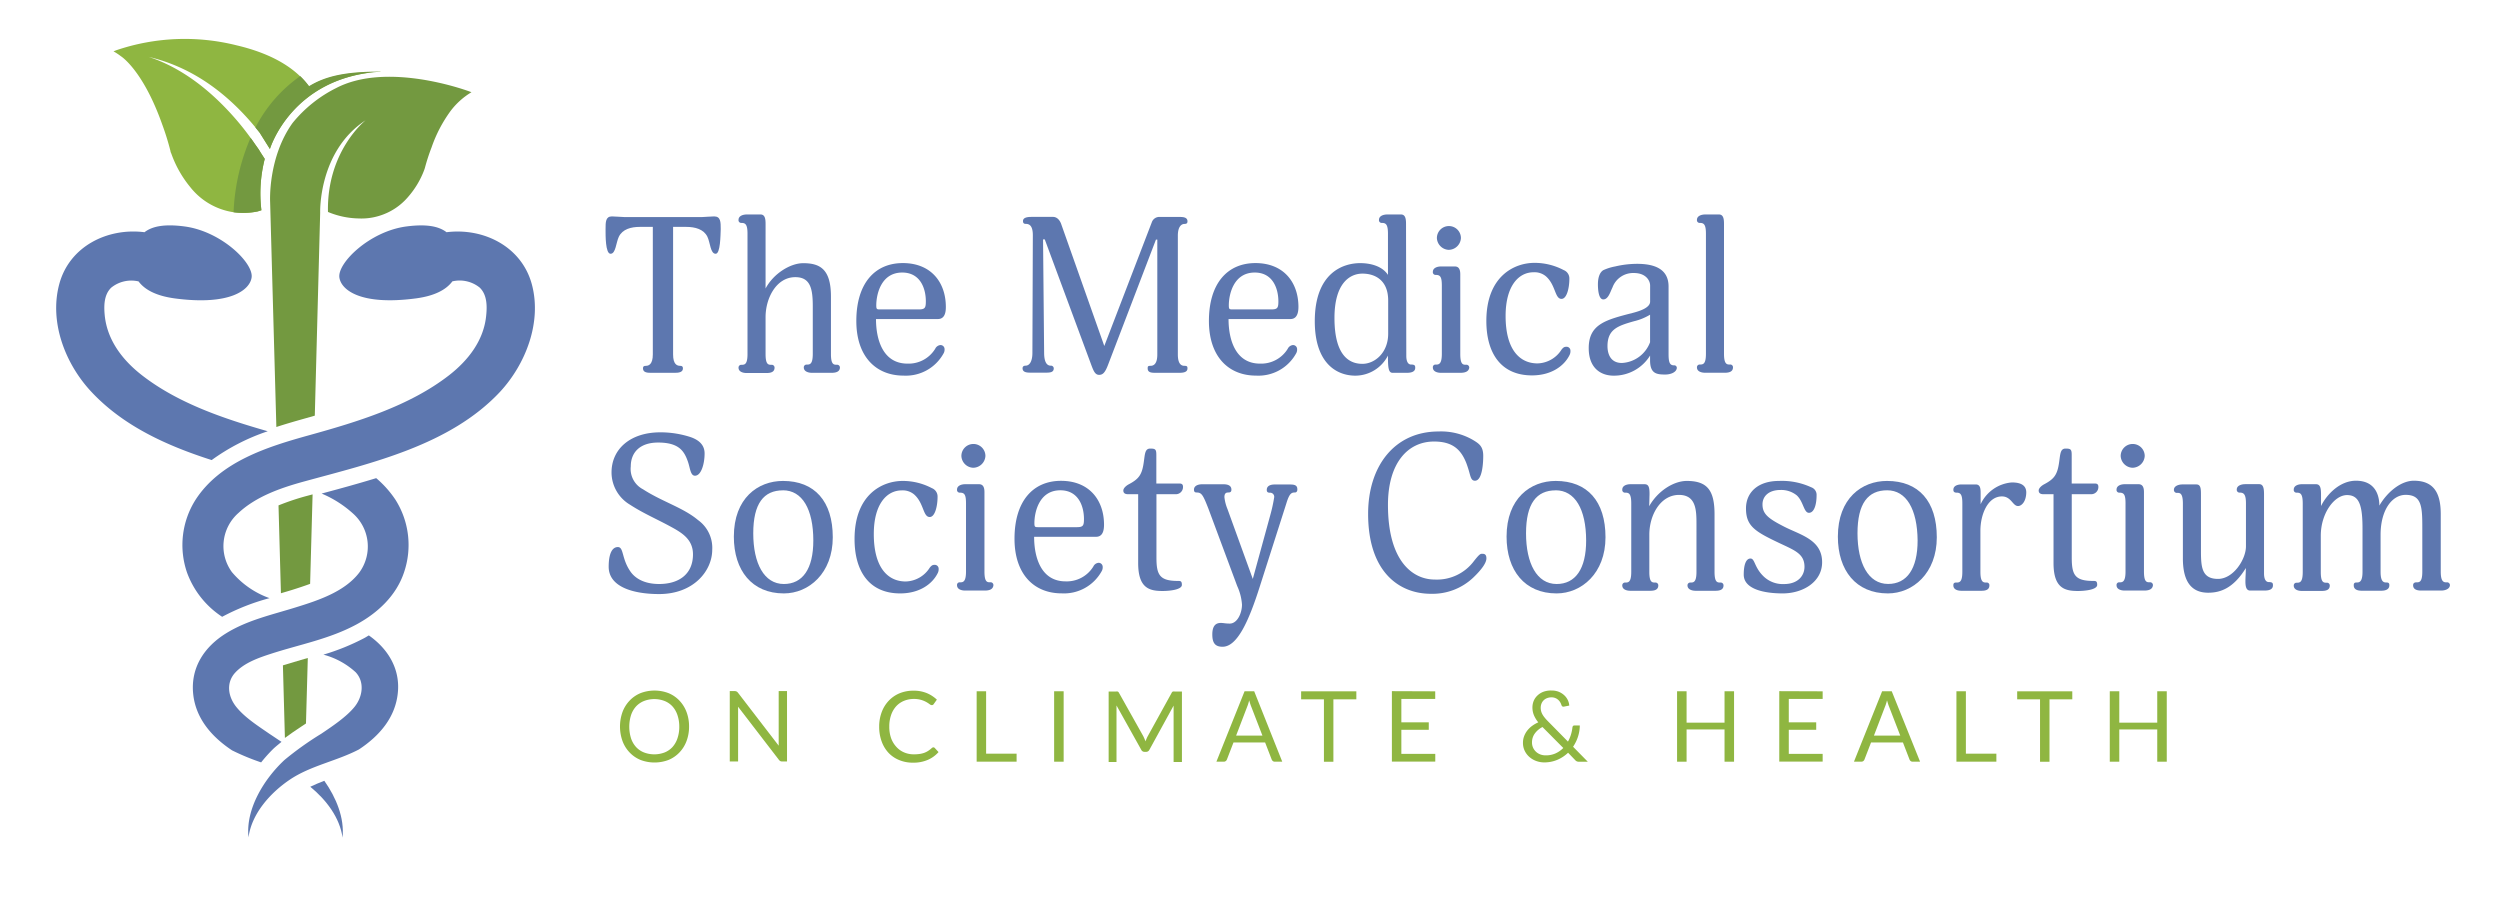 <svg id="Layer_1" data-name="Layer 1" xmlns="http://www.w3.org/2000/svg" viewBox="0 0 464.98 167.99"><defs><style>.cls-1{fill:#8fb641;}.cls-2{fill:#5d77af;}.cls-3{fill:#739940;}</style></defs><title>mscch_logo</title><path class="cls-1" d="M69.37,13.42c-5,.1-8.72.76-11.86,2.7-2.25-3.07-6.29-6-13.55-7.7a39.6,39.6,0,0,0-22.26.9h0l-.14.05h0l-.45.18h0l0,0a11.21,11.21,0,0,1,1.38.91S26.59,13,30.19,23.2a48.07,48.07,0,0,1,1.51,4.87s0,.17.16.49a20.62,20.62,0,0,0,3.55,6.27,12.59,12.59,0,0,0,12.51,4.5h0l.7-.22a25.9,25.9,0,0,1,.62-9.55l-.8-1.24c-.18-.31-.39-.64-.59-.91h0l-.42-.59h0a49.6,49.6,0,0,0-3.83-4.95C37.62,15.08,32,12,27.65,10.58c5.54,1.31,13.19,4.61,20.67,14.12h0l0,0,1.88,3s4-13.37,20.61-14.39C70.84,13.4,70.3,13.37,69.37,13.42Z"/><path class="cls-2" d="M133.11,47.2c-1,0-1-2.07-1.54-3.17-.69-1.42-2.32-1.83-3.94-1.83h-2.44V65.93c0,1.83.73,2.11,1.3,2.11.41,0,.53.16.53.49,0,.77-.93.81-1.54.81h-4.35c-.61,0-1.54,0-1.54-.81,0-.33.08-.49.57-.49s1.26-.28,1.26-2.11V42.2H119c-1.62,0-3.21.41-3.9,1.83-.53,1.1-.57,3.17-1.54,3.17s-.93-3.45-.93-4.59c0-1.3,0-2.36,1.18-2.36.73,0,1.75.12,2.28.12H130.6c.49,0,1.54-.12,2.23-.12,1.22,0,1.22,1.06,1.22,2.36C134,43.74,134,47.2,133.11,47.2Z"/><path class="cls-2" d="M154.68,69.34H151c-.57,0-1.5-.2-1.5-1a.51.51,0,0,1,.53-.53c.57,0,1.14,0,1.14-2V56.91c0-3.29-.49-5.36-3.25-5.36-3.53,0-5.53,3.9-5.53,7.43v6.87c0,2,.53,2,1.1,2a.52.52,0,0,1,.57.53c0,.81-.69,1-1.5,1h-3.7c-.61,0-1.5-.2-1.5-1a.51.51,0,0,1,.53-.53c.57,0,1.14,0,1.14-2V43.46c0-1.75-.41-2-1.14-2a.5.5,0,0,1-.53-.57c0-.77.89-1,1.54-1h2.56c.93,0,.93,1.1.93,1.91V53.66c1.46-2.76,4.59-4.71,7-4.71,3.17,0,5.16,1.14,5.16,6.22V65.84c0,2,.53,2,1.1,2a.52.52,0,0,1,.57.53C156.19,69.13,155.5,69.34,154.68,69.34Z"/><path class="cls-2" d="M174.43,59.34h-11.5c0,3.86,1.3,8.29,5.85,8.29a5.8,5.8,0,0,0,5.16-2.76,1.21,1.21,0,0,1,.93-.69.75.75,0,0,1,.81.73,1.4,1.4,0,0,1-.2.85,8,8,0,0,1-7.43,4.1c-5.12,0-8.78-3.53-8.78-10.16,0-7,3.45-10.77,8.65-10.77s8,3.53,8,8.17C175.93,59,175.12,59.34,174.43,59.34Zm-6.62-8.65c-4.06,0-4.83,4.27-4.83,6.09,0,.77.12.77.77.77h7.11c1.18,0,1.34-.28,1.34-1.54C172.19,53.66,171.18,50.69,167.8,50.69Z"/><path class="cls-2" d="M219.27,69.34H215c-.73,0-1.54,0-1.54-.81,0-.33,0-.49.53-.49s1.26-.28,1.26-2.11V44.56H215l-8.86,23.16c-.57,1.54-1,2-1.71,2s-1-.65-1.38-1.63l-8.73-23.56H194l.2,21.08c0,1.91.61,2.4,1.22,2.4a.52.52,0,0,1,.57.49c0,.77-.69.81-1.5.81h-2.72c-.65,0-1.58,0-1.58-.81,0-.28.16-.49.57-.49.61,0,1.26-.61,1.26-2.4l.08-21.86c0-1.83-.69-2.11-1.3-2.11-.37,0-.53-.16-.53-.53,0-.65.81-.77,1.58-.77h4c1.14,0,1.54,1.38,1.54,1.38l8,22.63,8.86-23.07a1.48,1.48,0,0,1,1.5-.93h3.53c.65,0,1.58,0,1.58.81,0,.28-.08.49-.57.49s-1.22.41-1.22,2.19V65.93c0,1.83.69,2.11,1.22,2.11s.57.16.57.49C220.86,69.3,219.92,69.34,219.27,69.34Z"/><path class="cls-2" d="M240,59.34h-11.5c0,3.86,1.3,8.29,5.85,8.29a5.8,5.8,0,0,0,5.16-2.76,1.21,1.21,0,0,1,.93-.69.75.75,0,0,1,.81.73,1.4,1.4,0,0,1-.2.85,8,8,0,0,1-7.43,4.1c-5.12,0-8.77-3.53-8.77-10.16,0-7,3.45-10.77,8.65-10.77s8,3.53,8,8.17C241.49,59,240.68,59.34,240,59.34Zm-6.62-8.65c-4.06,0-4.83,4.27-4.83,6.09,0,.77.12.77.77.77h7.11c1.18,0,1.34-.28,1.34-1.54C237.75,53.66,236.74,50.69,233.37,50.69Z"/><path class="cls-2" d="M261.56,66.17c0,1.26.45,1.63.89,1.63.73,0,.77.24.77.61,0,.81-.89.93-1.58.93H259c-.81,0-.85-1.18-.85-3.21a6.84,6.84,0,0,1-6.05,3.74c-3.62,0-7.56-2.44-7.56-10.12,0-9,5.24-10.81,8.45-10.81,1.79,0,4.06.49,5.16,2.19V43.46c0-1.75-.41-2-1.14-2a.5.5,0,0,1-.53-.57c0-.77.89-1,1.54-1h2.56c.93,0,.93,1.1.93,1.91Zm-3.37-10.28c0-3.78-2.44-5-4.79-5s-5.2,1.79-5.2,8.25c0,7.56,3.21,8.53,5.2,8.53,2.31,0,4.79-2.07,4.79-5.61Z"/><path class="cls-2" d="M271.63,69.34H268c-.61,0-1.5-.2-1.5-1a.48.48,0,0,1,.53-.53c.53,0,1.14,0,1.14-2V53.13c0-1.62-.28-2-1.14-2a.5.5,0,0,1-.53-.57c0-.77.89-1,1.5-1h2.6c.81,0,1,.69,1,1.46s0,1.71,0,2.07V65.84c0,2,.53,2,1.06,2a.53.53,0,0,1,.61.53C273.18,69.13,272.45,69.34,271.63,69.34Zm-2.19-22.87a2.3,2.3,0,0,1-2.19-2.19,2.23,2.23,0,0,1,4.47,0A2.31,2.31,0,0,1,269.44,46.47Z"/><path class="cls-2" d="M291.94,66c-1,2.07-3.41,3.82-7,3.82-5.81,0-8.49-4.18-8.49-10.12,0-8.37,5.24-10.81,8.94-10.81a11.59,11.59,0,0,1,5.44,1.34,1.67,1.67,0,0,1,1.06,1.62c0,1.63-.45,3.74-1.46,3.74-1.26,0-1.06-2.56-2.88-4.18a3.28,3.28,0,0,0-2.32-.77c-2.8,0-5.2,2.56-5.2,8.13,0,6.34,2.68,8.82,5.93,8.82a5.44,5.44,0,0,0,4.47-2.56c.32-.41.53-.53.85-.53a.72.72,0,0,1,.81.73A1.55,1.55,0,0,1,291.94,66Z"/><path class="cls-2" d="M309.74,69.66c-1.62,0-2.84-.16-2.84-2.64v-.89a7.87,7.87,0,0,1-6.78,3.74c-2.36,0-4.63-1.38-4.63-5.12,0-4.51,3.25-5.28,8.29-6.58,1.42-.37,3.13-1,3.13-2.07v-3c0-.89-.77-2.32-3-2.32a4.09,4.09,0,0,0-4,2.68c-.41.81-.77,2.23-1.71,2.23s-1-2.15-1-2.8c0-1.42.41-2.28,1-2.64a9.34,9.34,0,0,1,2.19-.69,18.13,18.13,0,0,1,4.06-.49c2.76,0,5.89.65,5.89,4.22V65.84c0,1.5.2,2.11,1,2.11a.47.47,0,0,1,.53.53C311.77,69.26,310.71,69.66,309.74,69.66Zm-2.84-11.13a10.46,10.46,0,0,1-3,1.22c-3,.85-4.92,1.5-4.92,4.63,0,1.14.37,3.13,2.68,3.13a5.92,5.92,0,0,0,5.24-3.86Z"/><path class="cls-2" d="M317.29,43.46c0-1.75-.41-2-1.14-2a.5.5,0,0,1-.53-.57c0-.77.89-1,1.54-1h2.56c.93,0,.93,1.1.93,1.91v24c0,2,.57,2,1.1,2a.5.5,0,0,1,.57.53c0,.81-.73,1-1.54,1h-3.62c-.65,0-1.54-.2-1.54-1a.5.5,0,0,1,.49-.53c.61,0,1.18,0,1.18-2Z"/><path class="cls-2" d="M122.59,110.49c-4.75,0-9.38-1.3-9.38-5.08,0-2.36.61-3.66,1.71-3.66s.69,2.07,2.23,4.39c.85,1.34,2.56,2.48,5.44,2.48,3.78,0,6.3-1.91,6.3-5.52,0-2.52-1.71-3.74-3.29-4.67-3-1.71-5.73-2.8-8.41-4.55a7,7,0,0,1-3.45-6c0-4.43,3.58-7.47,9.06-7.47a18,18,0,0,1,5.77.93c1.54.57,2.48,1.5,2.48,3,0,1.87-.61,4.14-1.79,4.14-.89,0-.89-1.54-1.38-2.8-.69-1.91-1.75-3.37-5.48-3.37-3.45,0-5.08,1.91-5.08,4.43A4.25,4.25,0,0,0,119.59,91c3.58,2.32,7.48,3.41,10.24,5.73a6.35,6.35,0,0,1,2.64,5.52C132.46,106.18,129,110.49,122.59,110.49Z"/><path class="cls-2" d="M145.79,110.37c-5.93,0-9.3-4.27-9.3-10.56,0-7.15,4.47-10.36,9.14-10.36,5.89,0,9.26,3.78,9.26,10.48S150.42,110.37,145.79,110.37Zm-.16-19.17c-3.58,0-5.53,2.44-5.53,8s2,9.42,5.69,9.42c3.49,0,5.48-2.8,5.48-8.08C151.27,94.68,149.2,91.19,145.62,91.19Z"/><path class="cls-2" d="M174.43,106.55c-1,2.07-3.41,3.82-7,3.82-5.81,0-8.49-4.18-8.49-10.11,0-8.37,5.24-10.81,8.94-10.81a11.61,11.61,0,0,1,5.44,1.34,1.67,1.67,0,0,1,1.06,1.63c0,1.62-.45,3.74-1.46,3.74-1.26,0-1.06-2.56-2.88-4.18a3.28,3.28,0,0,0-2.32-.77c-2.8,0-5.2,2.56-5.2,8.12,0,6.34,2.68,8.82,5.93,8.82a5.44,5.44,0,0,0,4.47-2.56c.33-.41.53-.53.85-.53a.72.72,0,0,1,.81.73A1.54,1.54,0,0,1,174.43,106.55Z"/><path class="cls-2" d="M183.16,109.84H179.5c-.61,0-1.5-.2-1.5-1a.48.48,0,0,1,.53-.53c.53,0,1.14,0,1.14-2V93.63c0-1.63-.28-2-1.14-2a.5.5,0,0,1-.53-.57c0-.77.89-1,1.5-1h2.6c.81,0,1,.69,1,1.46s0,1.71,0,2.07v12.71c0,2,.53,2,1.06,2a.53.53,0,0,1,.61.53C184.7,109.63,184,109.84,183.16,109.84ZM181,87a2.29,2.29,0,0,1-2.19-2.19,2.23,2.23,0,0,1,4.47,0A2.31,2.31,0,0,1,181,87Z"/><path class="cls-2" d="M203.84,99.84h-11.5c0,3.86,1.3,8.29,5.85,8.29a5.8,5.8,0,0,0,5.16-2.76,1.2,1.2,0,0,1,.93-.69.75.75,0,0,1,.81.73,1.4,1.4,0,0,1-.2.85,8,8,0,0,1-7.43,4.1c-5.12,0-8.77-3.53-8.77-10.16,0-7,3.45-10.77,8.65-10.77s8,3.53,8,8.17C205.34,99.52,204.53,99.84,203.84,99.84Zm-6.62-8.65c-4.06,0-4.83,4.27-4.83,6.09,0,.77.12.77.77.77h7.11c1.18,0,1.34-.28,1.34-1.54C201.6,94.16,200.59,91.19,197.21,91.19Z"/><path class="cls-2" d="M218.66,91.92h-3.57V103.7c0,3.21.57,4.35,4,4.35.45,0,.73,0,.73.73,0,.93-2.4,1.14-3.58,1.14-2.48,0-4.55-.53-4.55-5.2V91.92h-1.87c-.61,0-.89-.24-.89-.69s.57-.93,1.06-1.18c1.87-1,2.44-1.79,2.76-4.22.2-1.38.2-2.4,1.18-2.4s1.14.16,1.14,1.22v5.28h4.31c.37,0,.65.12.65.61A1.33,1.33,0,0,1,218.66,91.92Z"/><path class="cls-2" d="M240.84,91.6c-.57,0-1,.08-1.58,2L234.34,109c-2.07,6.54-4.22,11.29-6.95,11.29-1.34,0-1.91-.65-1.91-2.28s.65-2.15,1.58-2.15c.49,0,.85.12,1.67.12,1.38,0,2.27-1.91,2.27-3.53a9.89,9.89,0,0,0-.89-3.45L224.75,94.6c-1-2.56-1.26-3-2.19-3-.41,0-.49-.24-.49-.53,0-.77.85-1,1.5-1h4c.73,0,1.46.2,1.46,1,0,.28-.08.53-.57.53-.24,0-.73,0-.73.85a8.08,8.08,0,0,0,.57,2.23l4.71,13,3.25-11.86a29.46,29.46,0,0,0,.73-3.33.76.76,0,0,0-.81-.85c-.49,0-.57-.24-.57-.53,0-.77.73-1,1.46-1h2.72c.69,0,1.5,0,1.5.85C241.33,91.31,241.17,91.6,240.84,91.6Z"/><path class="cls-2" d="M274,107.44a11,11,0,0,1-7.88,3c-5.77,0-11.66-3.94-11.66-14.87,0-8.9,4.92-15.32,13.12-15.32A11.85,11.85,0,0,1,274,81.85c1.06.65,1.87,1.14,1.87,2.93,0,.89-.08,4.63-1.54,4.63-.61,0-.77-.53-1-1.38-.16-.61-.41-1.38-.61-1.91-1-2.52-2.56-4-6-4-4.88,0-8.57,4-8.57,11.78,0,10.68,4.75,13.89,8.69,13.89a8.58,8.58,0,0,0,7.31-3.45c1-1.26,1.18-1.34,1.5-1.34s.81,0,.81.85S275.57,105.94,274,107.44Z"/><path class="cls-2" d="M289.51,110.37c-5.93,0-9.3-4.27-9.3-10.56,0-7.15,4.47-10.36,9.14-10.36,5.89,0,9.26,3.78,9.26,10.48S294.14,110.37,289.51,110.37Zm-.16-19.17c-3.57,0-5.52,2.44-5.52,8s2,9.42,5.69,9.42c3.49,0,5.49-2.8,5.49-8.08C295,94.68,292.92,91.19,289.34,91.19Z"/><path class="cls-2" d="M306.73,94.16c1.62-2.88,4.59-4.71,7-4.71,3.82,0,5.16,1.75,5.16,6.22v10.68c0,2,.53,2,1.1,2a.52.52,0,0,1,.57.53c0,.81-.69,1-1.5,1h-3.7c-.57,0-1.5-.2-1.5-1a.51.51,0,0,1,.53-.53c.57,0,1.14,0,1.14-2V97.41c0-2.52-.08-5.36-3.25-5.36-3.37,0-5.52,3.62-5.52,7.43v6.87c0,2,.53,2,1.1,2a.52.52,0,0,1,.57.53c0,.81-.69,1-1.5,1h-3.7c-.61,0-1.5-.2-1.5-1a.51.51,0,0,1,.53-.53c.57,0,1.14,0,1.14-2V93.63c0-1.91-.49-2-1.14-2a.5.5,0,0,1-.53-.57c0-.77.89-1,1.5-1h2.64c.81,0,.93.65.93,1.87C306.77,92.9,306.77,93.51,306.73,94.16Z"/><path class="cls-2" d="M331.55,110.37c-3.37,0-7.23-.77-7.23-3.49,0-1.91.45-3,1.26-3s.69,1.54,2.28,3.17a5.14,5.14,0,0,0,3.94,1.58c2.68,0,3.82-1.62,3.82-3.21,0-2.48-1.91-3.09-4.88-4.51-4.35-2.07-6-3.09-6-6.34,0-3,2.23-5.12,6.13-5.12a13,13,0,0,1,6,1.18,1.48,1.48,0,0,1,1,1.5c0,1.71-.45,3.25-1.42,3.25s-1-2.07-2.27-3.25a4.61,4.61,0,0,0-3-1c-2.27,0-3.37,1.22-3.37,2.68,0,1.79,1.06,2.64,4.18,4.22,3,1.5,6.91,2.4,6.91,6.54C338.9,108.21,335.37,110.37,331.55,110.37Z"/><path class="cls-2" d="M351.13,110.37c-5.93,0-9.3-4.27-9.3-10.56,0-7.15,4.47-10.36,9.14-10.36,5.89,0,9.26,3.78,9.26,10.48S355.76,110.37,351.13,110.37ZM351,91.19c-3.57,0-5.52,2.44-5.52,8s2,9.42,5.69,9.42c3.49,0,5.49-2.8,5.49-8.08C356.61,94.68,354.54,91.19,351,91.19Z"/><path class="cls-2" d="M375.34,94.12c-1,0-1.26-1.79-3-1.79-2.64,0-4,3.37-4,6.38v7.64c0,2,.57,2,1.14,2a.48.48,0,0,1,.53.53c0,.81-.69,1-1.46,1h-3.74c-.65,0-1.5-.2-1.5-1,0-.2,0-.53.49-.53.61,0,1.18,0,1.18-2V93.63c0-1.59-.29-2-1.06-2-.41,0-.61-.16-.61-.53,0-.81.89-1,1.54-1h2.6c.81,0,.93.65.93,1.54,0,.57,0,1.5,0,2.15a7,7,0,0,1,5.81-4.06c2,0,2.68.77,2.68,1.87C376.84,93.3,376,94.12,375.34,94.12Z"/><path class="cls-2" d="M388.91,91.92h-3.58V103.7c0,3.21.57,4.35,4,4.35.45,0,.73,0,.73.73,0,.93-2.4,1.14-3.57,1.14-2.48,0-4.55-.53-4.55-5.2V91.92h-1.87c-.61,0-.89-.24-.89-.69s.57-.93,1.06-1.18c1.87-1,2.44-1.79,2.76-4.22.2-1.38.2-2.4,1.18-2.4s1.14.16,1.14,1.22v5.28h4.31c.37,0,.65.12.65.61A1.33,1.33,0,0,1,388.91,91.92Z"/><path class="cls-2" d="M398.82,109.84h-3.66c-.61,0-1.5-.2-1.5-1a.48.48,0,0,1,.53-.53c.53,0,1.14,0,1.14-2V93.63c0-1.63-.29-2-1.14-2a.5.5,0,0,1-.53-.57c0-.77.89-1,1.5-1h2.6c.81,0,1,.69,1,1.46s0,1.71,0,2.07v12.71c0,2,.53,2,1.06,2a.53.53,0,0,1,.61.53C400.36,109.63,399.63,109.84,398.82,109.84ZM396.62,87a2.3,2.3,0,0,1-2.19-2.19,2.23,2.23,0,0,1,4.47,0A2.31,2.31,0,0,1,396.62,87Z"/><path class="cls-2" d="M421.16,109.84h-2.64c-.73,0-.89-.73-.89-1.71,0-.73.08-1.63.08-2.48-2.32,3.78-4.75,4.59-7,4.59-3.33,0-4.71-2.36-4.71-6.38V93.67c0-2-.57-2-1.06-2a.54.54,0,0,1-.61-.57c0-.77,1-1,1.54-1h2.64c.85,0,.85.89.85,2v10c0,3.13,0,5.57,3.17,5.57,2.88,0,5.2-3.66,5.2-6.05v-8c0-1.63-.37-2-1.14-2a.52.52,0,0,1-.57-.57c0-.77.93-1,1.58-1h2.6c.85,0,.89,1,.89,2v14.59c0,1.26.45,1.62.89,1.62.73,0,.77.24.77.61C422.75,109.72,421.85,109.84,421.16,109.84Z"/><path class="cls-2" d="M454.06,109.84h-3.74c-.77,0-1.5-.2-1.5-1,0-.2.08-.53.61-.53s1.1,0,1.1-2V98.22c0-3.9-.08-6.18-3.09-6.18-2.56,0-4.67,2.84-4.67,7.43v6.87c0,2,.65,2,1.14,2s.49.32.49.53c0,.81-.81,1-1.5,1h-3.62c-.77,0-1.5-.2-1.5-1,0-.2,0-.53.49-.53s1.14,0,1.14-2v-8c0-4.18-.53-6.26-2.88-6.26s-4.88,3.37-4.88,7.56v6.74c0,2,.53,2,1.1,2a.52.52,0,0,1,.57.53c0,.81-.69,1-1.5,1h-3.7c-.61,0-1.5-.2-1.5-1a.51.51,0,0,1,.53-.53c.57,0,1.14,0,1.14-2V93.63c0-1.83-.45-2-1.14-2a.5.5,0,0,1-.53-.57c0-.77.89-1,1.5-1h2.64c.81,0,.93.77.93,1.87,0,.65,0,1.38,0,2.19,1.06-2.15,3.49-4.71,6.5-4.71,4.18,0,4.35,3.66,4.35,4.63,1.46-2.52,4-4.63,6.42-4.63,4,0,5,2.68,5,6.26v10.64c0,2,.61,2,1.1,2a.53.53,0,0,1,.61.53C455.61,109.63,454.63,109.84,454.06,109.84Z"/><path class="cls-1" d="M128.16,135.13a7.56,7.56,0,0,1-.47,2.7,6.19,6.19,0,0,1-1.32,2.12,5.89,5.89,0,0,1-2,1.38,7.34,7.34,0,0,1-5.27,0,5.9,5.9,0,0,1-2-1.38,6.19,6.19,0,0,1-1.32-2.12,8.06,8.06,0,0,1,0-5.4,6.25,6.25,0,0,1,1.32-2.12,5.92,5.92,0,0,1,2-1.38,7.29,7.29,0,0,1,5.27,0,5.91,5.91,0,0,1,2,1.38,6.25,6.25,0,0,1,1.32,2.12A7.57,7.57,0,0,1,128.16,135.13Zm-1.82,0A6.65,6.65,0,0,0,126,133a4.57,4.57,0,0,0-.93-1.62,4,4,0,0,0-1.46-1,5.31,5.31,0,0,0-3.83,0,4.09,4.09,0,0,0-1.47,1,4.54,4.54,0,0,0-.94,1.62,7.27,7.27,0,0,0,0,4.33,4.55,4.55,0,0,0,.94,1.62,4,4,0,0,0,1.47,1,5.38,5.38,0,0,0,3.83,0,4,4,0,0,0,1.46-1,4.58,4.58,0,0,0,.93-1.62A6.61,6.61,0,0,0,126.34,135.13Z"/><path class="cls-1" d="M136.83,128.59l.15,0,.13.09.14.15,7.58,9.86c0-.16,0-.31,0-.46s0-.29,0-.42v-9.28h1.55v13.1h-.89a.76.76,0,0,1-.35-.07.89.89,0,0,1-.28-.25l-7.58-9.86q0,.23,0,.45c0,.15,0,.28,0,.4v9.33h-1.55v-13.1h1.11Z"/><path class="cls-1" d="M173.6,139a.34.34,0,0,1,.26.12l.7.76a5.61,5.61,0,0,1-2,1.45,6.68,6.68,0,0,1-2.77.52,6.48,6.48,0,0,1-2.56-.49,5.62,5.62,0,0,1-2-1.37,6.19,6.19,0,0,1-1.26-2.12,7.91,7.91,0,0,1-.45-2.71,7.62,7.62,0,0,1,.47-2.71,6.21,6.21,0,0,1,1.31-2.12,5.87,5.87,0,0,1,2-1.38,6.74,6.74,0,0,1,2.6-.49,6.35,6.35,0,0,1,2.47.45,6.21,6.21,0,0,1,1.88,1.22l-.58.81a.47.47,0,0,1-.14.15.41.41,0,0,1-.23.06.72.72,0,0,1-.4-.18,6.37,6.37,0,0,0-.62-.4A4.62,4.62,0,0,0,170,130a4.75,4.75,0,0,0-1.86.35,4.05,4.05,0,0,0-1.45,1,4.71,4.71,0,0,0-.95,1.63,6.49,6.49,0,0,0-.34,2.17,6.32,6.32,0,0,0,.35,2.18,4.82,4.82,0,0,0,1,1.62,4.06,4.06,0,0,0,1.43,1,4.57,4.57,0,0,0,1.79.35,7.25,7.25,0,0,0,1.06-.07,4.34,4.34,0,0,0,.87-.21,3.63,3.63,0,0,0,.74-.37,5.32,5.32,0,0,0,.68-.53A.47.47,0,0,1,173.6,139Z"/><path class="cls-1" d="M183.41,140.18h5.67v1.49h-7.43v-13.1h1.76Z"/><path class="cls-1" d="M197.83,141.67h-1.77v-13.1h1.77Z"/><path class="cls-1" d="M212.86,137.4l.2.48c.06-.16.12-.33.19-.49a5,5,0,0,1,.22-.46l4.44-8.05a.48.48,0,0,1,.24-.26,1.16,1.16,0,0,1,.37,0h1.31v13.1h-1.55v-9.62q0-.19,0-.41t0-.45l-4.49,8.19a.68.68,0,0,1-.64.41h-.26a.68.68,0,0,1-.64-.41l-4.59-8.22q0,.24,0,.47c0,.15,0,.29,0,.42v9.62H206.2v-13.1h1.31a1.12,1.12,0,0,1,.37,0,.53.53,0,0,1,.25.26l4.52,8.06C212.72,137.09,212.79,137.24,212.86,137.4Z"/><path class="cls-1" d="M238.49,141.67h-1.37a.58.58,0,0,1-.38-.12.72.72,0,0,1-.22-.3l-1.22-3.16h-5.88l-1.22,3.16a.65.65,0,0,1-.21.29.59.59,0,0,1-.38.13h-1.37l5.24-13.1h1.79Zm-8.58-4.86h4.89l-2.06-5.33q-.1-.24-.2-.55t-.2-.67q-.09.36-.19.67a5.63,5.63,0,0,1-.2.55Z"/><path class="cls-1" d="M252.27,128.58v1.49H248v11.61h-1.76V130.07H242v-1.49Z"/><path class="cls-1" d="M266.94,128.58V130h-6.3v4.35h5.1v1.39h-5.1v4.47h6.31v1.44h-8.07v-13.1Z"/><path class="cls-1" d="M288.58,128.43a3.57,3.57,0,0,1,1.32.23,3.34,3.34,0,0,1,1,.62,2.92,2.92,0,0,1,.68.89,2.78,2.78,0,0,1,.29,1.06l-1,.2q-.3.07-.45-.28a2.24,2.24,0,0,0-.21-.49,1.88,1.88,0,0,0-.37-.47,1.84,1.84,0,0,0-.54-.35,1.82,1.82,0,0,0-.74-.14,2.25,2.25,0,0,0-.83.15,1.83,1.83,0,0,0-.63.41,1.75,1.75,0,0,0-.4.61,2.08,2.08,0,0,0-.14.76,2.5,2.5,0,0,0,.07.61,2.64,2.64,0,0,0,.23.59,4,4,0,0,0,.41.61,7.79,7.79,0,0,0,.59.66l3.77,3.83a6.57,6.57,0,0,0,.55-1.29,7.18,7.18,0,0,0,.28-1.34.47.47,0,0,1,.11-.27.33.33,0,0,1,.26-.1h1a6.9,6.9,0,0,1-.33,2.06,7.51,7.51,0,0,1-.92,1.9l2.74,2.79h-1.58a1.2,1.2,0,0,1-.43-.06,1,1,0,0,1-.36-.27L291.65,140a6.56,6.56,0,0,1-2,1.32,6.15,6.15,0,0,1-2.46.48,4.27,4.27,0,0,1-1.43-.25,4,4,0,0,1-1.26-.72,3.58,3.58,0,0,1-.9-1.15,3.37,3.37,0,0,1-.34-1.53,3.41,3.41,0,0,1,.21-1.21,4,4,0,0,1,.59-1.06,4.57,4.57,0,0,1,.9-.87,6.18,6.18,0,0,1,1.15-.66,5.31,5.31,0,0,1-.83-1.37,3.77,3.77,0,0,1-.26-1.38,3.25,3.25,0,0,1,.24-1.25,2.93,2.93,0,0,1,.7-1,3.32,3.32,0,0,1,1.11-.69A4.07,4.07,0,0,1,288.58,128.43Zm-1.09,12.06a4.33,4.33,0,0,0,1.84-.37,4.92,4.92,0,0,0,1.43-1l-3.87-3.9a4,4,0,0,0-1.46,1.25,2.78,2.78,0,0,0-.49,1.59,2.32,2.32,0,0,0,.8,1.81,2.45,2.45,0,0,0,.81.47A2.78,2.78,0,0,0,287.5,140.49Z"/><path class="cls-1" d="M322.52,141.67h-1.77v-6h-7.06v6h-1.77v-13.1h1.77v5.84h7.06v-5.84h1.77Z"/><path class="cls-1" d="M339,128.58V130h-6.3v4.35h5.1v1.39h-5.1v4.47H339v1.44h-8.07v-13.1Z"/><path class="cls-1" d="M357.12,141.67h-1.37a.59.59,0,0,1-.38-.12.72.72,0,0,1-.22-.3l-1.22-3.16H348l-1.22,3.16a.65.65,0,0,1-.21.29.59.59,0,0,1-.38.13h-1.37l5.24-13.1h1.79Zm-8.58-4.86h4.89l-2.06-5.33q-.1-.24-.2-.55l-.2-.67c-.06.24-.12.46-.19.67a5.79,5.79,0,0,1-.2.55Z"/><path class="cls-1" d="M365.64,140.18h5.67v1.49h-7.43v-13.1h1.76Z"/><path class="cls-1" d="M385.43,128.58v1.49h-4.24v11.61h-1.76V130.07h-4.25v-1.49Z"/><path class="cls-1" d="M403,141.67h-1.77v-6h-7.06v6h-1.77v-13.1h1.77v5.84h7.06v-5.84H403Z"/><path class="cls-2" d="M49.8,80.21C41.63,77.87,33.1,75,26.4,69.79c-3.58-2.78-6.46-6.5-6.92-11.13-.17-1.77-.16-3.84,1.21-5.16a5.94,5.94,0,0,1,5.08-1.16c1.21,1.62,3.41,2.72,6.79,3.17C42.9,56.87,46.5,53.88,46.8,51.59c.36-2.69-5.64-8.56-12.46-9.47-3.66-.49-6-.07-7.46,1.07-6.89-.87-14,2.63-15.87,9.7s1.14,14.82,6,20c5.94,6.35,14,10,22.36,12.68A38.49,38.49,0,0,1,49.8,80.21Z"/><path class="cls-2" d="M50.89,139.22c.48-.44,1-.85,1.47-1.24-.74-.48-1.49-1-2.21-1.47-2.09-1.45-4.56-3-6.18-5s-1.92-4.59-.2-6.43,4.37-2.75,6.68-3.5c5.35-1.73,10.87-2.74,15.87-5.45,3.93-2.13,7.37-5.33,8.82-9.66a15.74,15.74,0,0,0-1.6-13.54,19.28,19.28,0,0,0-3.57-4c-3.27,1-6.54,1.9-9.71,2.75l-.44.12a20.45,20.45,0,0,1,5.79,3.67,8.2,8.2,0,0,1,1.23,11c-2.65,3.51-7.49,5.15-11.53,6.4-4.51,1.43-9.16,2.39-13.24,4.91s-6.6,6.37-6.15,11.18c.44,4.66,3.48,8.11,7.24,10.6a43.35,43.35,0,0,0,5.41,2.24A27.4,27.4,0,0,1,50.89,139.22Z"/><path class="cls-2" d="M57.71,146.33c2.93,2.4,5.5,5.73,6,9.46.38-3.65-1.17-7.42-3.39-10.57C59.4,145.57,58.54,145.93,57.71,146.33Z"/><path class="cls-2" d="M98.92,52.89c-1.9-7.06-9-10.56-15.87-9.7-1.47-1.14-3.81-1.55-7.47-1.07-6.82.9-12.81,6.77-12.46,9.47.3,2.3,3.89,5.28,14.23,3.91,3.38-.45,5.58-1.55,6.79-3.17a5.94,5.94,0,0,1,5.08,1.16c1.37,1.32,1.39,3.4,1.21,5.16C90,63.29,87.11,67,83.53,69.79c-7.42,5.76-17.07,8.67-26,11.15-7.71,2.14-16.53,4.87-21.15,12a15.73,15.73,0,0,0-1.6,13.54,16.65,16.65,0,0,0,6.54,8.24,41.14,41.14,0,0,1,8.81-3.47,16.24,16.24,0,0,1-7-4.85,8.2,8.2,0,0,1,1.23-11c3.28-3.07,7.88-4.66,12.13-5.83,12.64-3.46,27.2-6.74,36.52-16.7C97.78,67.71,100.81,59.93,98.92,52.89Z"/><path class="cls-2" d="M68.6,118.18c-.29.17-.57.35-.87.51a42,42,0,0,1-7.58,3.07,14.3,14.3,0,0,1,6,3.27c1.72,1.84,1.29,4.58-.2,6.43s-4.09,3.59-6.18,5a59.16,59.16,0,0,0-6.86,4.89c-3.74,3.48-7.25,9.07-6.69,14.39.59-4.44,4.11-8.33,7.7-10.74,3.86-2.6,8.72-3.45,12.84-5.61,3.77-2.48,6.81-5.94,7.24-10.6C74.43,124.35,72.13,120.65,68.6,118.18Z"/><path class="cls-3" d="M51.8,94l.45,16.34c.72-.21,1.43-.42,2.14-.64,1.11-.35,2.21-.71,3.29-1.11l.46-16.64-.93.25A45.31,45.31,0,0,0,51.8,94Z"/><path class="cls-3" d="M52.62,123.75l.37,13.5c1-.74,2-1.42,3-2.08l.92-.61.34-12.18-1.32.38C54.86,123.07,53.74,123.41,52.62,123.75Z"/><path class="cls-3" d="M87.63,17.13s-.32-.13-.86-.31C83.43,15.68,71,12,62.58,16.35a24.61,24.61,0,0,0-8.16,6.52c-4.62,6.43-4.18,14.67-4.18,14.67L51.4,79.42c1.76-.58,3.55-1.09,5.32-1.59l1.83-.52,1-37.73h0S59.16,28.17,68,22.37c0,0-7.24,5.7-7,17.05a15.46,15.46,0,0,0,5.73,1.21h0a11.14,11.14,0,0,0,3.72-.46h0a11.36,11.36,0,0,0,5.44-3.53,16.33,16.33,0,0,0,3-5c.09-.25.13-.38.13-.38a36.57,36.57,0,0,1,1.25-3.85,25.64,25.64,0,0,1,3.52-6.75,13.69,13.69,0,0,1,3.9-3.51Z"/><path class="cls-3" d="M47.51,23.72c.27.33.54.64.81,1h0l0,0,1.88,3s4-13.37,20.61-14.39c0,0-.54,0-1.47,0-5,.1-8.72.76-11.86,2.7a14.63,14.63,0,0,0-1.64-1.87A26.28,26.28,0,0,0,47.51,23.72Z"/><path class="cls-3" d="M47.92,39.32h0l.7-.22a25.9,25.9,0,0,1,.62-9.55l-.8-1.24c-.18-.31-.39-.64-.59-.91h0l-.42-.59h0c-.27-.4-.55-.79-.83-1.18a38.93,38.93,0,0,0-3.16,13.85A14,14,0,0,0,47.92,39.32Z"/></svg>